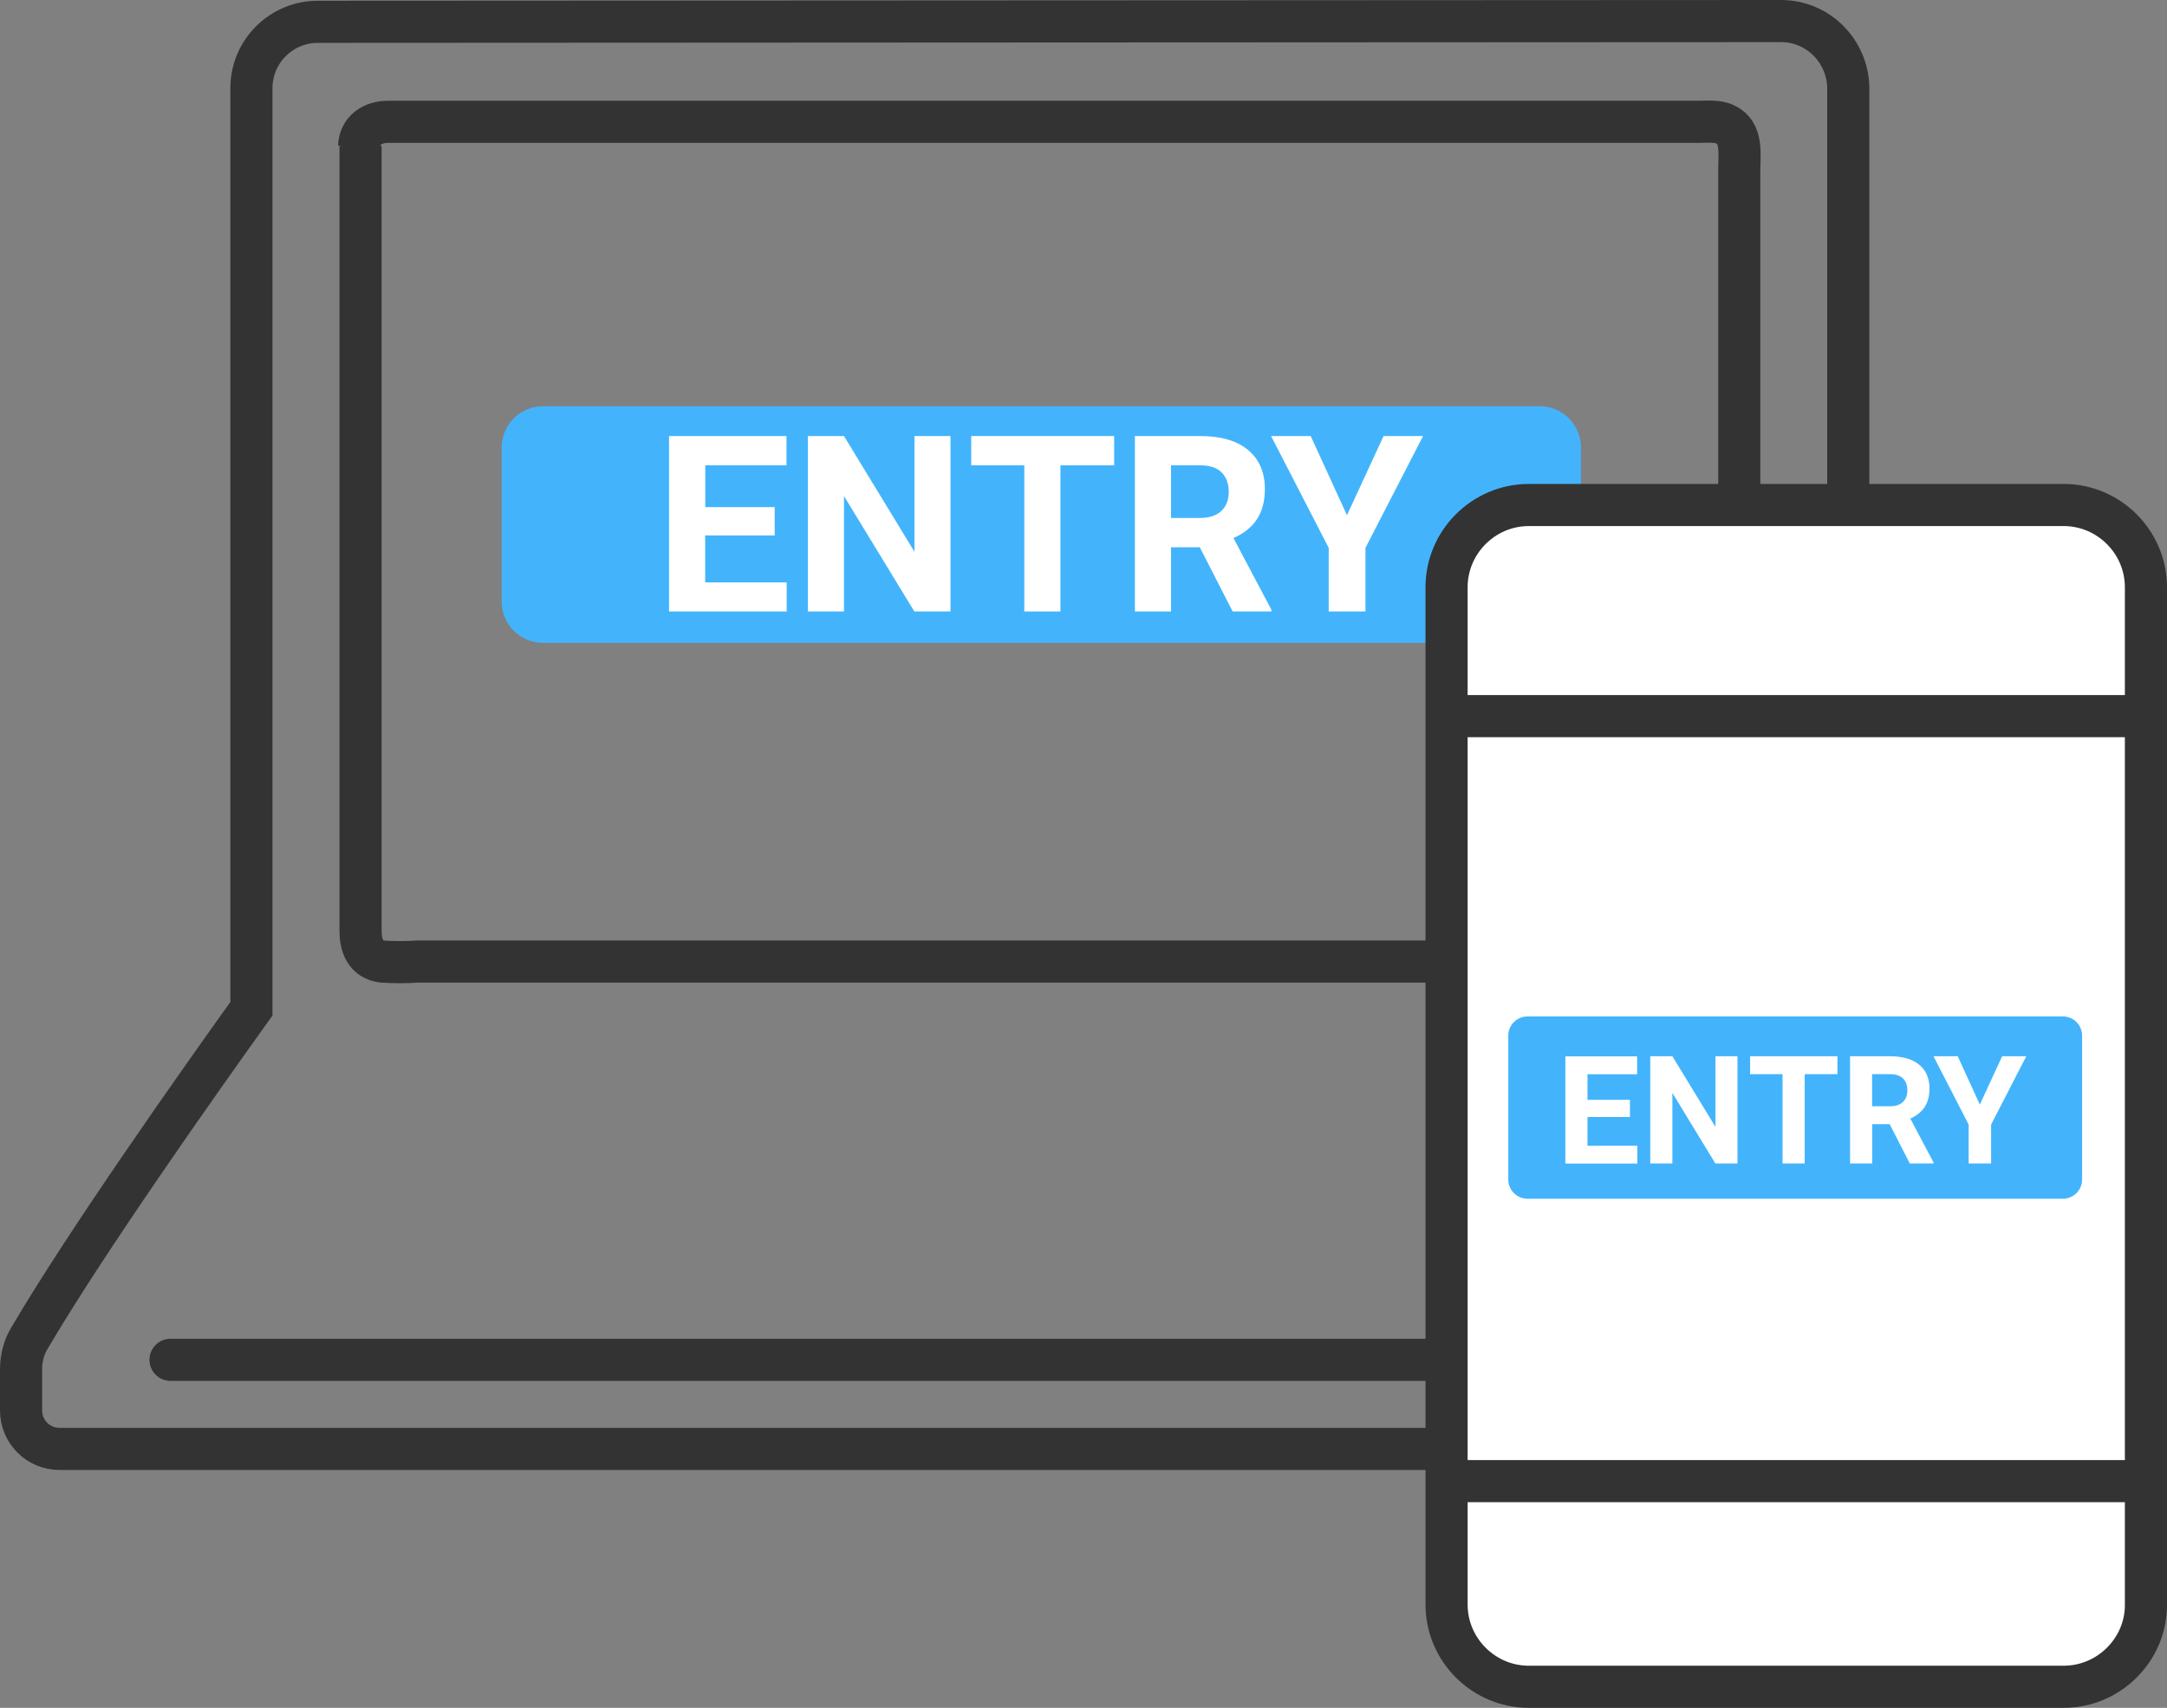 <?xml version="1.0" encoding="UTF-8"?><svg id="_レイヤー_2" xmlns="http://www.w3.org/2000/svg" viewBox="0 0 205.74 162.19"><rect x="0" y="0" width="205.74" height="162.19" fill="#808080" stroke="none"/><defs><style>.cls-1{stroke-linecap:round;}.cls-1,.cls-2{fill:none;}.cls-1,.cls-2,.cls-3{stroke:#333;stroke-miterlimit:10;stroke-width:4px;}.cls-4{isolation:isolate;}.cls-5,.cls-6{stroke-width:0px;}.cls-5,.cls-3{fill:#fff;}.cls-6{fill:#43b4fc;}</style></defs><g id="_レイヤー_1-2"><path class="cls-2" d="m23.87,75.5V8.38c0-3.52,2.86-6.31,6.31-6.31h0c27.34,0,106.5-.07,138.92-.07,3.52,0,6.31,2.86,6.38,6.31h0v87.88c5.01,7.03,15.75,21.87,21.03,30.86.52.91.78,1.89.78,2.93v3.19c0,2.41-1.95,4.43-4.43,4.43H5.65c-2.02,0-3.65-1.63-3.65-3.65,0-5.66,0,1.69,0-3.91,0-1.04.26-2.08.78-2.93,5.34-9.11,16.14-24.41,21.09-31.31v-20.31Z"/><path class="cls-1" d="m16.19,129.14h159.17c2.15,0,4.3.07,6.44,0h.26"/><path class="cls-2" d="m34.09,13.91c.07-1.56,1.3-2.34,2.73-2.34h124.34c.85,0,1.89-.13,2.67.26,1.63.78,1.3,2.8,1.3,4.3v70.63c.07.91.07,1.89-.07,2.8-.39,1.56-1.82,1.76-3.12,1.76H39.63c-1.11.07-2.21.07-3.32,0-1.63-.2-2.08-1.56-2.08-2.93V13.85"/><path class="cls-6" d="m146.2,61.05H51.54c-2.15,0-3.91-1.76-3.91-3.91v-14.65c0-2.15,1.76-3.91,3.91-3.91h94.65c2.15,0,3.91,1.76,3.91,3.91v14.71c-.07,2.08-1.76,3.84-3.91,3.84Z"/><g class="cls-4"><path class="cls-5" d="m73.54,50.85h-6.59v4.46h7.74v2.76h-11.17v-16.66h11.15v2.78h-7.71v3.97h6.59v2.69Z"/><path class="cls-5" d="m90.24,58.07h-3.43l-6.68-10.96v10.96h-3.43v-16.66h3.43l6.69,10.99v-10.99h3.42v16.66Z"/><path class="cls-5" d="m105.78,44.19h-5.1v13.88h-3.43v-13.88h-5.04v-2.78h13.57v2.78Z"/><path class="cls-5" d="m113.91,51.97h-2.73v6.1h-3.43v-16.66h6.19c1.97,0,3.49.44,4.55,1.32s1.6,2.12,1.6,3.72c0,1.14-.25,2.08-.74,2.84s-1.24,1.36-2.24,1.81l3.6,6.81v.16h-3.68l-3.12-6.1Zm-2.73-2.78h2.77c.86,0,1.53-.22,2-.66s.71-1.04.71-1.81-.22-1.4-.67-1.85-1.13-.68-2.05-.68h-2.76v5Z"/><path class="cls-5" d="m127.89,48.92l3.47-7.51h3.75l-5.47,10.62v6.04h-3.49v-6.04l-5.47-10.62h3.76l3.44,7.51Z"/></g><path class="cls-3" d="m195.93,160.19h-50.78c-4.3,0-7.81-3.52-7.81-7.81V55.77c0-4.3,3.52-7.81,7.81-7.81h50.78c4.3,0,7.81,3.52,7.81,7.81v96.67c0,4.23-3.52,7.75-7.81,7.75Z"/><line class="cls-2" x1="137.86" y1="68.01" x2="203.74" y2="68.01"/><line class="cls-2" x1="137.86" y1="140.66" x2="203.74" y2="140.66"/><path class="cls-6" d="m195.86,113.84h-50.84c-1.04,0-1.82-.85-1.82-1.82v-13.67c0-1.04.85-1.82,1.82-1.82h50.84c1.04,0,1.82.85,1.82,1.82v13.67c0,1.04-.85,1.82-1.82,1.82Z"/><g class="cls-4"><path class="cls-5" d="m154.75,106.08h-4.03v2.73h4.73v1.69h-6.83v-10.18h6.81v1.7h-4.71v2.43h4.03v1.64Z"/><path class="cls-5" d="m164.96,110.49h-2.1l-4.08-6.7v6.7h-2.1v-10.18h2.1l4.09,6.71v-6.71h2.09v10.18Z"/><path class="cls-5" d="m174.46,102.01h-3.12v8.48h-2.1v-8.48h-3.08v-1.7h8.29v1.7Z"/><path class="cls-5" d="m179.42,106.76h-1.67v3.73h-2.1v-10.18h3.78c1.2,0,2.13.27,2.78.8.65.54.98,1.29.98,2.27,0,.69-.15,1.27-.45,1.74-.3.46-.76.83-1.37,1.11l2.2,4.16v.1h-2.25l-1.91-3.73Zm-1.67-1.7h1.69c.53,0,.93-.13,1.22-.4.29-.27.43-.64.43-1.11s-.14-.86-.41-1.13-.69-.41-1.25-.41h-1.69v3.06Z"/><path class="cls-5" d="m187.97,104.9l2.12-4.59h2.29l-3.34,6.49v3.69h-2.13v-3.69l-3.34-6.49h2.3l2.1,4.59Z"/></g></g></svg>